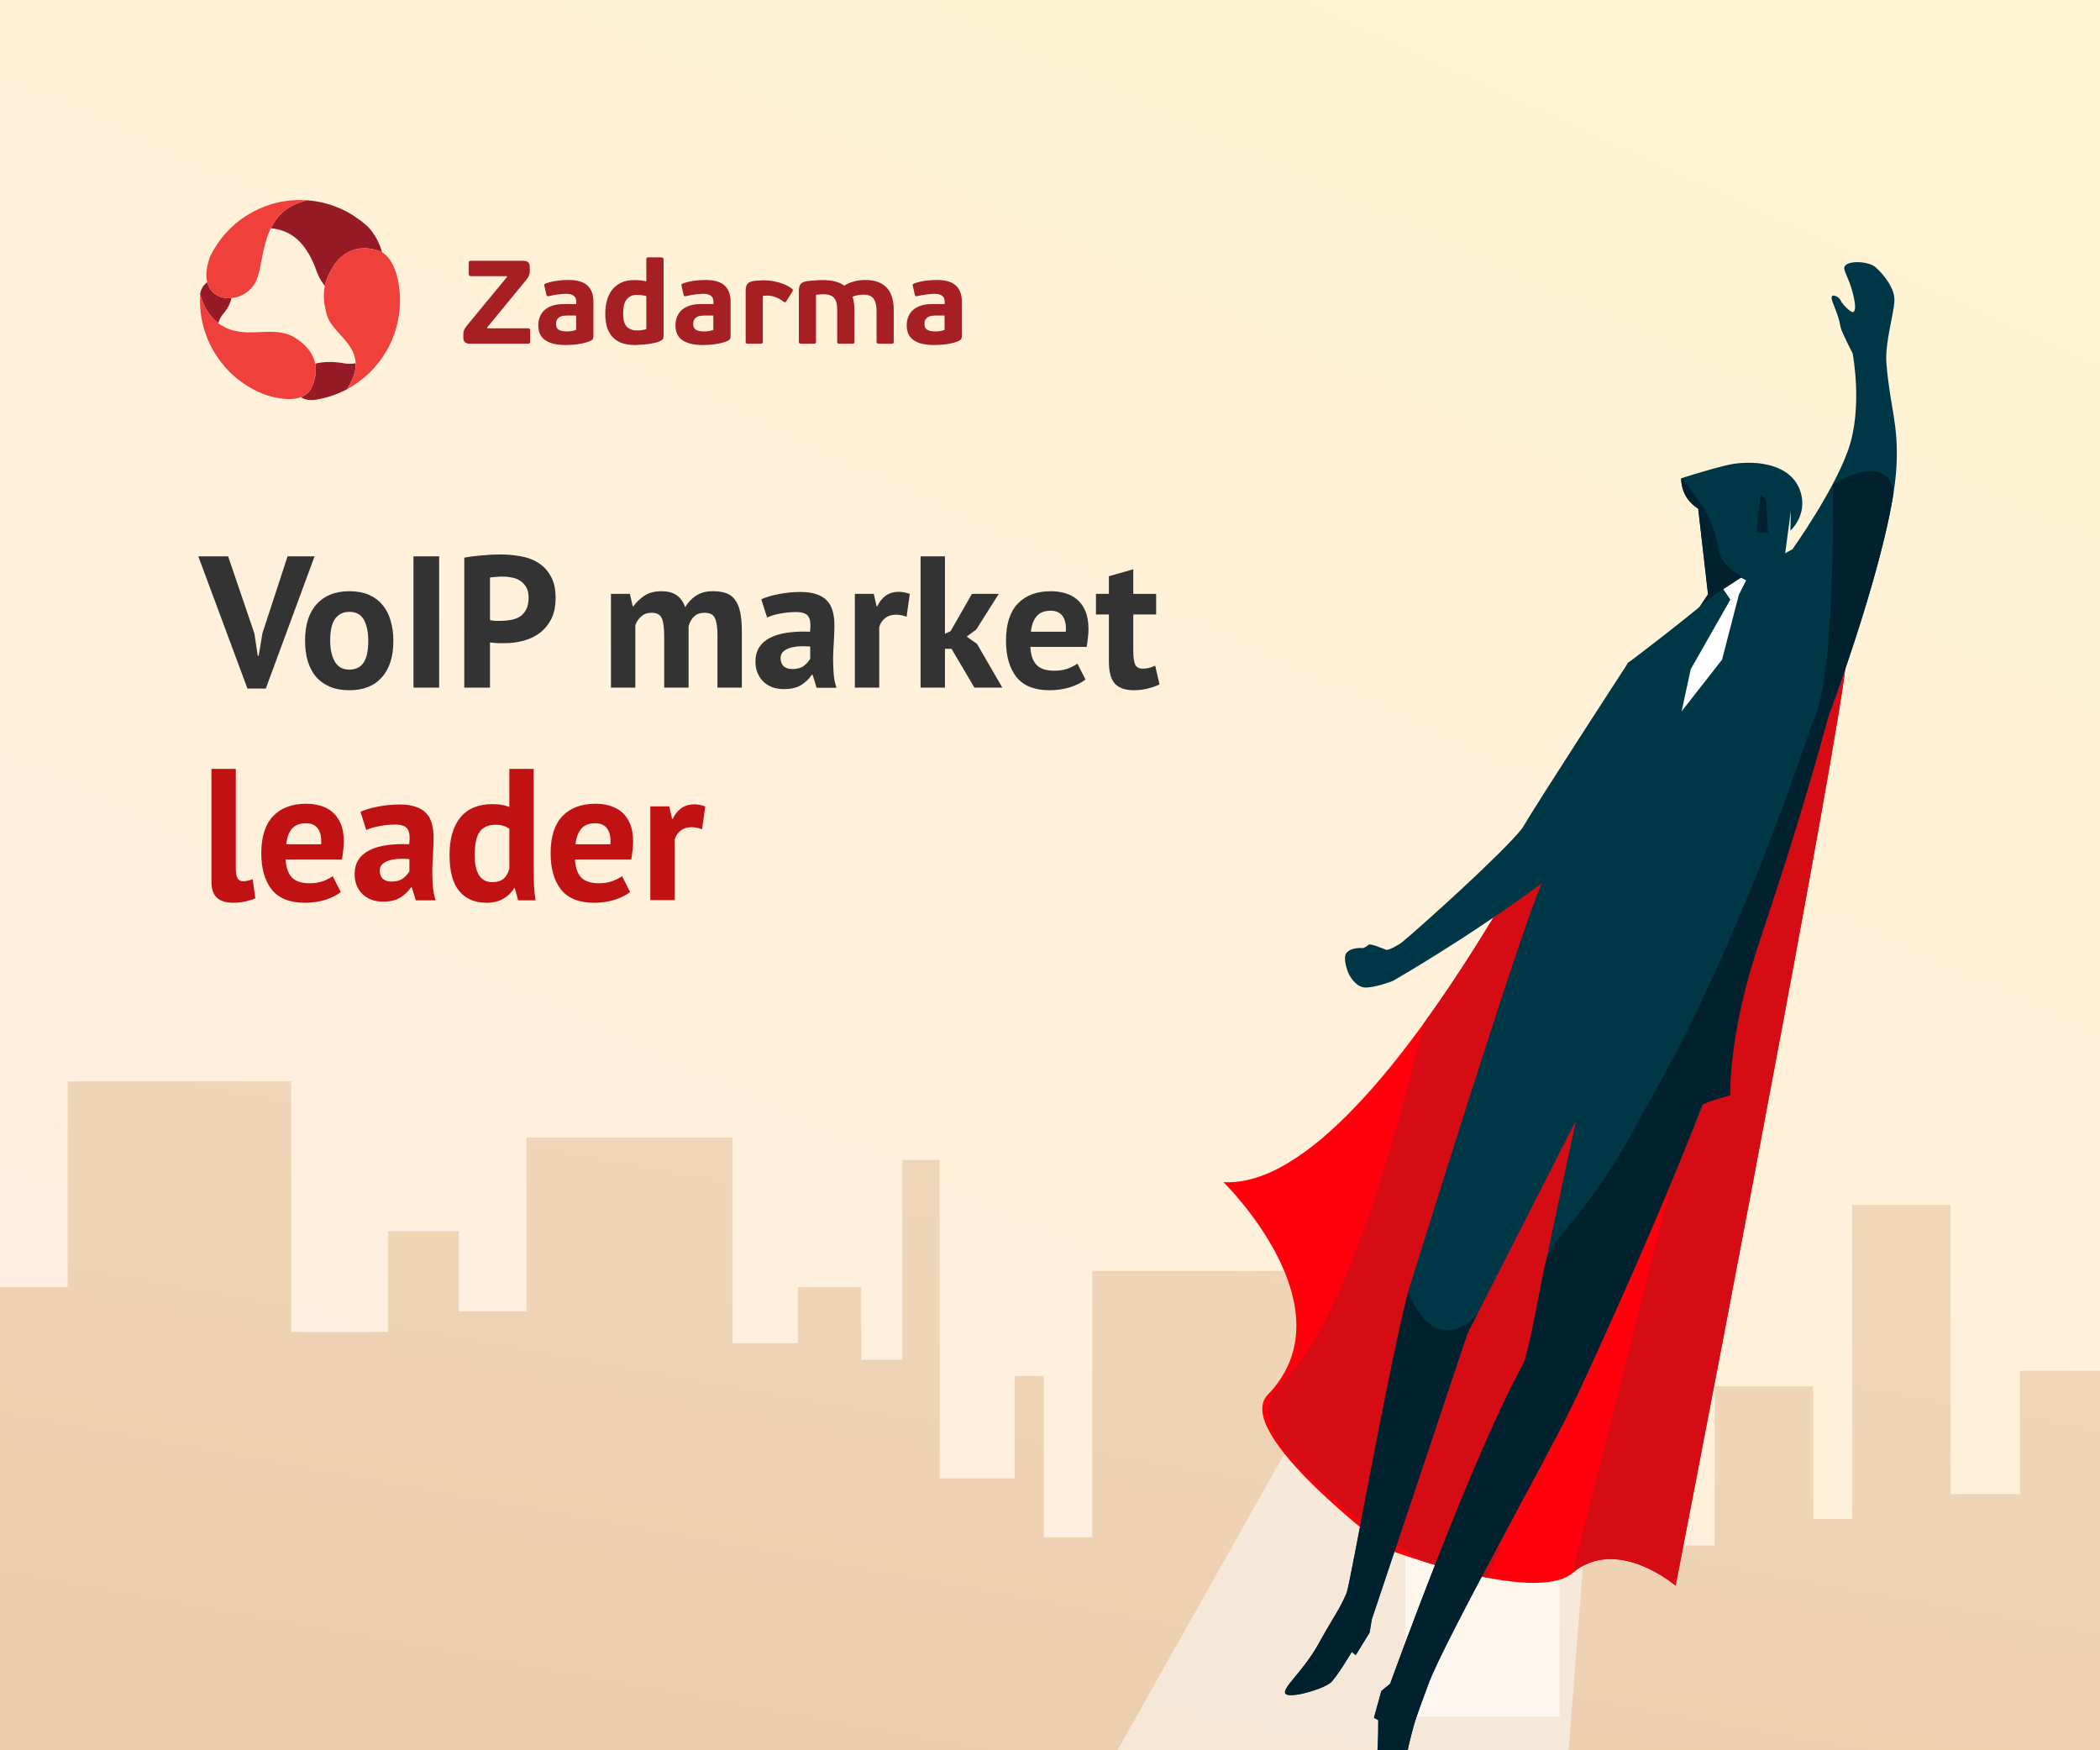 <svg width="336" height="280" viewBox="0 0 336 280" fill="none" xmlns="http://www.w3.org/2000/svg">
<rect x="0" y="0" width="336" height="280" fill="#808080" stroke="none"/>
<g clip-path="url(#clip0_410_3427)">
<rect width="336" height="280" fill="url(#paint0_linear_410_3427)"/>
<rect width="336" height="280" fill="url(#paint1_linear_410_3427)"/>
<path fill-rule="evenodd" clip-rule="evenodd" d="M336 219.285V313L-2 299.838V205.906H10.814V173H46.585V213.085H62.086V196.932H73.392V209.784H84.247V181.974H117.186V214.88H127.668V205.906H137.803V217.533H144.362V185.564H150.324V236.505H162.347V220.13H166.999V245.92H174.769V203.314H224.848V274.62H249.533V220.686H263.681V247.251H274.36V221.776H290.098V243H296.346V192.743H312.088V239.016H323.177V219.285H336Z" fill="url(#paint2_linear_410_3427)"/>
<path d="M40.7 101.33L41.24 104.9H41.39L41.99 101.3L46.01 89H50.33L42.53 110.15H39.59L31.73 89H36.5L40.7 101.33ZM48.81 102.5C48.81 99.96 49.43 98.01 50.67 96.65C51.91 95.27 53.65 94.58 55.89 94.58C57.09 94.58 58.13 94.77 59.01 95.15C59.89 95.53 60.62 96.07 61.2 96.77C61.78 97.45 62.21 98.28 62.49 99.26C62.79 100.24 62.94 101.32 62.94 102.5C62.94 105.04 62.32 107 61.08 108.38C59.86 109.74 58.13 110.42 55.89 110.42C54.69 110.42 53.65 110.23 52.77 109.85C51.89 109.47 51.15 108.94 50.55 108.26C49.97 107.56 49.53 106.72 49.23 105.74C48.95 104.76 48.81 103.68 48.81 102.5ZM52.83 102.5C52.83 103.16 52.89 103.77 53.01 104.33C53.13 104.89 53.31 105.38 53.55 105.8C53.79 106.22 54.1 106.55 54.48 106.79C54.88 107.01 55.35 107.12 55.89 107.12C56.91 107.12 57.67 106.75 58.17 106.01C58.67 105.27 58.92 104.1 58.92 102.5C58.92 101.12 58.69 100.01 58.23 99.17C57.77 98.31 56.99 97.88 55.89 97.88C54.93 97.88 54.18 98.24 53.64 98.96C53.1 99.68 52.83 100.86 52.83 102.5ZM66.154 89H70.264V110H66.154V89ZM74.288 89.21C75.128 89.05 76.048 88.93 77.048 88.85C78.068 88.75 79.078 88.7 80.078 88.7C81.118 88.7 82.158 88.79 83.198 88.97C84.258 89.13 85.208 89.47 86.048 89.99C86.888 90.49 87.568 91.2 88.088 92.12C88.628 93.02 88.898 94.2 88.898 95.66C88.898 96.98 88.668 98.1 88.208 99.02C87.748 99.92 87.138 100.66 86.378 101.24C85.618 101.82 84.748 102.24 83.768 102.5C82.808 102.76 81.808 102.89 80.768 102.89C80.668 102.89 80.508 102.89 80.288 102.89C80.068 102.89 79.838 102.89 79.598 102.89C79.358 102.87 79.118 102.85 78.878 102.83C78.658 102.81 78.498 102.79 78.398 102.77V110H74.288V89.21ZM80.408 92.24C80.008 92.24 79.628 92.26 79.268 92.3C78.908 92.32 78.618 92.35 78.398 92.39V99.2C78.478 99.22 78.598 99.24 78.758 99.26C78.918 99.28 79.088 99.3 79.268 99.32C79.448 99.32 79.618 99.32 79.778 99.32C79.958 99.32 80.088 99.32 80.168 99.32C80.708 99.32 81.238 99.27 81.758 99.17C82.298 99.07 82.778 98.89 83.198 98.63C83.618 98.35 83.948 97.97 84.188 97.49C84.448 97.01 84.578 96.38 84.578 95.6C84.578 94.94 84.458 94.4 84.218 93.98C83.978 93.54 83.658 93.19 83.258 92.93C82.878 92.67 82.438 92.49 81.938 92.39C81.438 92.29 80.928 92.24 80.408 92.24ZM106.273 110V101.84C106.273 100.46 106.143 99.48 105.883 98.9C105.623 98.32 105.083 98.03 104.263 98.03C103.583 98.03 103.033 98.22 102.613 98.6C102.193 98.96 101.873 99.43 101.653 100.01V110H97.753V95H100.783L101.233 96.98H101.353C101.813 96.34 102.393 95.78 103.093 95.3C103.813 94.82 104.733 94.58 105.853 94.58C106.813 94.58 107.593 94.78 108.193 95.18C108.813 95.56 109.293 96.21 109.633 97.13C110.093 96.35 110.683 95.73 111.403 95.27C112.123 94.81 112.993 94.58 114.013 94.58C114.853 94.58 115.563 94.68 116.143 94.88C116.743 95.08 117.223 95.43 117.583 95.93C117.963 96.41 118.243 97.06 118.423 97.88C118.603 98.7 118.693 99.74 118.693 101V110H114.793V101.57C114.793 100.39 114.663 99.51 114.403 98.93C114.163 98.33 113.613 98.03 112.753 98.03C112.053 98.03 111.493 98.22 111.073 98.6C110.673 98.98 110.373 99.5 110.173 100.16V110H106.273ZM121.804 95.87C122.604 95.51 123.554 95.23 124.654 95.03C125.754 94.81 126.904 94.7 128.104 94.7C129.144 94.7 130.014 94.83 130.714 95.09C131.414 95.33 131.964 95.68 132.364 96.14C132.784 96.6 133.074 97.15 133.234 97.79C133.414 98.43 133.504 99.15 133.504 99.95C133.504 100.83 133.474 101.72 133.414 102.62C133.354 103.5 133.314 104.37 133.294 105.23C133.294 106.09 133.324 106.93 133.384 107.75C133.444 108.55 133.594 109.31 133.834 110.03H130.654L130.024 107.96H129.874C129.474 108.58 128.914 109.12 128.194 109.58C127.494 110.02 126.584 110.24 125.464 110.24C124.764 110.24 124.134 110.14 123.574 109.94C123.014 109.72 122.534 109.42 122.134 109.04C121.734 108.64 121.424 108.18 121.204 107.66C120.984 107.12 120.874 106.52 120.874 105.86C120.874 104.94 121.074 104.17 121.474 103.55C121.894 102.91 122.484 102.4 123.244 102.02C124.024 101.62 124.944 101.35 126.004 101.21C127.084 101.05 128.284 101 129.604 101.06C129.744 99.94 129.664 99.14 129.364 98.66C129.064 98.16 128.394 97.91 127.354 97.91C126.574 97.91 125.744 97.99 124.864 98.15C124.004 98.31 123.294 98.52 122.734 98.78L121.804 95.87ZM126.754 107.03C127.534 107.03 128.154 106.86 128.614 106.52C129.074 106.16 129.414 105.78 129.634 105.38V103.43C129.014 103.37 128.414 103.36 127.834 103.4C127.274 103.44 126.774 103.53 126.334 103.67C125.894 103.81 125.544 104.01 125.284 104.27C125.024 104.53 124.894 104.86 124.894 105.26C124.894 105.82 125.054 106.26 125.374 106.58C125.714 106.88 126.174 107.03 126.754 107.03ZM145.056 98.66C144.436 98.44 143.876 98.33 143.376 98.33C142.676 98.33 142.086 98.52 141.606 98.9C141.146 99.26 140.836 99.73 140.676 100.31V110H136.776V95H139.806L140.256 96.98H140.376C140.716 96.24 141.176 95.67 141.756 95.27C142.336 94.87 143.016 94.67 143.796 94.67C144.316 94.67 144.906 94.78 145.566 95L145.056 98.66ZM152.244 103.79H151.194V110H147.294V89H151.194V101.39L152.094 100.97L155.514 95H159.804L156.204 100.7L154.674 101.84L156.324 103.01L160.374 110H155.904L152.244 103.79ZM173.679 108.71C173.079 109.19 172.259 109.6 171.219 109.94C170.199 110.26 169.109 110.42 167.949 110.42C165.529 110.42 163.759 109.72 162.639 108.32C161.519 106.9 160.959 104.96 160.959 102.5C160.959 99.86 161.589 97.88 162.849 96.56C164.109 95.24 165.879 94.58 168.159 94.58C168.919 94.58 169.659 94.68 170.379 94.88C171.099 95.08 171.739 95.41 172.299 95.87C172.859 96.33 173.309 96.95 173.649 97.73C173.989 98.51 174.159 99.48 174.159 100.64C174.159 101.06 174.129 101.51 174.069 101.99C174.029 102.47 173.959 102.97 173.859 103.49H164.859C164.919 104.75 165.239 105.7 165.819 106.34C166.419 106.98 167.379 107.3 168.699 107.3C169.519 107.3 170.249 107.18 170.889 106.94C171.549 106.68 172.049 106.42 172.389 106.16L173.679 108.71ZM168.099 97.7C167.079 97.7 166.319 98.01 165.819 98.63C165.339 99.23 165.049 100.04 164.949 101.06H170.529C170.609 99.98 170.439 99.15 170.019 98.57C169.619 97.99 168.979 97.7 168.099 97.7ZM175.353 95H177.423V92.18L181.323 91.07V95H184.983V98.3H181.323V104.06C181.323 105.1 181.423 105.85 181.623 106.31C181.843 106.75 182.243 106.97 182.823 106.97C183.223 106.97 183.563 106.93 183.843 106.85C184.143 106.77 184.473 106.65 184.833 106.49L185.523 109.49C184.983 109.75 184.353 109.97 183.633 110.15C182.913 110.33 182.183 110.42 181.443 110.42C180.063 110.42 179.043 110.07 178.383 109.37C177.743 108.65 177.423 107.48 177.423 105.86V98.3H175.353V95Z" fill="#333333"/>
<path d="M37.73 138.96C37.73 139.66 37.82 140.17 38 140.49C38.18 140.81 38.47 140.97 38.87 140.97C39.11 140.97 39.34 140.95 39.56 140.91C39.8 140.87 40.09 140.78 40.43 140.64L40.85 143.7C40.53 143.86 40.04 144.02 39.38 144.18C38.72 144.34 38.04 144.42 37.34 144.42C36.2 144.42 35.33 144.16 34.73 143.64C34.13 143.1 33.83 142.22 33.83 141V123H37.73V138.96ZM54.528 142.71C53.928 143.19 53.108 143.6 52.068 143.94C51.048 144.26 49.958 144.42 48.798 144.42C46.378 144.42 44.608 143.72 43.488 142.32C42.368 140.9 41.808 138.96 41.808 136.5C41.808 133.86 42.438 131.88 43.698 130.56C44.958 129.24 46.728 128.58 49.008 128.58C49.768 128.58 50.508 128.68 51.228 128.88C51.948 129.08 52.588 129.41 53.148 129.87C53.708 130.33 54.158 130.95 54.498 131.73C54.838 132.51 55.008 133.48 55.008 134.64C55.008 135.06 54.978 135.51 54.918 135.99C54.878 136.47 54.808 136.97 54.708 137.49H45.708C45.768 138.75 46.088 139.7 46.668 140.34C47.268 140.98 48.228 141.3 49.548 141.3C50.368 141.3 51.098 141.18 51.738 140.94C52.398 140.68 52.898 140.42 53.238 140.16L54.528 142.71ZM48.948 131.7C47.928 131.7 47.168 132.01 46.668 132.63C46.188 133.23 45.898 134.04 45.798 135.06H51.378C51.458 133.98 51.288 133.15 50.868 132.57C50.468 131.99 49.828 131.7 48.948 131.7ZM57.673 129.87C58.473 129.51 59.423 129.23 60.523 129.03C61.623 128.81 62.773 128.7 63.973 128.7C65.013 128.7 65.883 128.83 66.583 129.09C67.283 129.33 67.833 129.68 68.233 130.14C68.653 130.6 68.943 131.15 69.103 131.79C69.283 132.43 69.373 133.15 69.373 133.95C69.373 134.83 69.343 135.72 69.283 136.62C69.223 137.5 69.183 138.37 69.163 139.23C69.163 140.09 69.193 140.93 69.253 141.75C69.313 142.55 69.463 143.31 69.703 144.03H66.523L65.893 141.96H65.743C65.343 142.58 64.783 143.12 64.063 143.58C63.363 144.02 62.453 144.24 61.333 144.24C60.633 144.24 60.003 144.14 59.443 143.94C58.883 143.72 58.403 143.42 58.003 143.04C57.603 142.64 57.293 142.18 57.073 141.66C56.853 141.12 56.743 140.52 56.743 139.86C56.743 138.94 56.943 138.17 57.343 137.55C57.763 136.91 58.353 136.4 59.113 136.02C59.893 135.62 60.813 135.35 61.873 135.21C62.953 135.05 64.153 135 65.473 135.06C65.613 133.94 65.533 133.14 65.233 132.66C64.933 132.16 64.263 131.91 63.223 131.91C62.443 131.91 61.613 131.99 60.733 132.15C59.873 132.31 59.163 132.52 58.603 132.78L57.673 129.87ZM62.623 141.03C63.403 141.03 64.023 140.86 64.483 140.52C64.943 140.16 65.283 139.78 65.503 139.38V137.43C64.883 137.37 64.283 137.36 63.703 137.4C63.143 137.44 62.643 137.53 62.203 137.67C61.763 137.81 61.413 138.01 61.153 138.27C60.893 138.53 60.763 138.86 60.763 139.26C60.763 139.82 60.923 140.26 61.243 140.58C61.583 140.88 62.043 141.03 62.623 141.03ZM85.395 138.72C85.395 139.56 85.406 140.4 85.425 141.24C85.445 142.08 85.535 143.01 85.695 144.03H82.906L82.365 142.08H82.246C81.846 142.78 81.266 143.35 80.505 143.79C79.766 144.21 78.885 144.42 77.865 144.42C75.986 144.42 74.525 143.8 73.486 142.56C72.445 141.32 71.925 139.38 71.925 136.74C71.925 134.18 72.505 132.19 73.665 130.77C74.826 129.35 76.525 128.64 78.766 128.64C79.385 128.64 79.895 128.68 80.296 128.76C80.695 128.82 81.096 128.93 81.496 129.09V123H85.395V138.72ZM78.766 141.12C79.525 141.12 80.126 140.94 80.566 140.58C81.005 140.2 81.316 139.66 81.496 138.96V132.6C81.216 132.38 80.906 132.22 80.566 132.12C80.225 132 79.785 131.94 79.246 131.94C78.145 131.94 77.316 132.31 76.755 133.05C76.216 133.79 75.945 135.06 75.945 136.86C75.945 138.14 76.165 139.17 76.606 139.95C77.066 140.73 77.785 141.12 78.766 141.12ZM100.817 142.71C100.217 143.19 99.397 143.6 98.357 143.94C97.337 144.26 96.247 144.42 95.087 144.42C92.667 144.42 90.897 143.72 89.777 142.32C88.657 140.9 88.097 138.96 88.097 136.5C88.097 133.86 88.727 131.88 89.987 130.56C91.247 129.24 93.017 128.58 95.297 128.58C96.057 128.58 96.797 128.68 97.517 128.88C98.237 129.08 98.877 129.41 99.437 129.87C99.997 130.33 100.447 130.95 100.787 131.73C101.127 132.51 101.297 133.48 101.297 134.64C101.297 135.06 101.267 135.51 101.207 135.99C101.167 136.47 101.097 136.97 100.997 137.49H91.997C92.057 138.75 92.377 139.7 92.957 140.34C93.557 140.98 94.517 141.3 95.837 141.3C96.657 141.3 97.387 141.18 98.027 140.94C98.687 140.68 99.187 140.42 99.527 140.16L100.817 142.71ZM95.237 131.7C94.217 131.7 93.457 132.01 92.957 132.63C92.477 133.23 92.187 134.04 92.087 135.06H97.667C97.747 133.98 97.577 133.15 97.157 132.57C96.757 131.99 96.117 131.7 95.237 131.7ZM112.332 132.66C111.712 132.44 111.152 132.33 110.652 132.33C109.952 132.33 109.362 132.52 108.882 132.9C108.422 133.26 108.112 133.73 107.952 134.31V144H104.052V129H107.082L107.532 130.98H107.652C107.992 130.24 108.452 129.67 109.032 129.27C109.612 128.87 110.292 128.67 111.072 128.67C111.592 128.67 112.182 128.78 112.842 129L112.332 132.66Z" fill="#C11213"/>
<g clip-path="url(#clip1_410_3427)">
<path opacity="0.5" d="M233.984 498.632L59.091 492.525L220.042 206.748L255.749 218.631L233.984 498.632Z" fill="white"/>
<path d="M260.481 106.038C260.481 106.038 222.394 190.69 195.743 189.109C195.743 189.109 216.325 209.179 202.84 223.127C197.006 229.157 222.186 247.928 222.186 247.928C222.186 247.928 245.584 256.72 251.594 251.646C258.709 245.631 268.104 253.674 268.104 253.674C268.104 253.674 291.586 132.82 295.086 108.227C298.717 82.758 260.481 106.038 260.481 106.038Z" fill="#FF000C"/>
<path d="M238.109 252.426C234.351 251.725 230.556 250.661 227.616 249.748C215.348 242.306 196.505 228.89 205.185 221.028C216.148 211.094 225.659 172.823 227.799 163.712C245.522 139.286 260.481 106.038 260.481 106.038C260.481 106.038 298.717 82.758 295.086 108.227C291.576 132.819 268.094 253.663 268.094 253.663C268.094 253.663 258.709 245.621 251.585 251.636L278.384 146.107L238.109 252.426Z" fill="#D60C15"/>
<path d="M268.987 76.517C268.987 76.517 272.429 75.376 276.164 74.446C279.918 73.516 286.784 73.766 288.163 78.957C289.118 82.553 286.465 84.892 286.465 84.892L286.536 81.722L284.491 97.02L273.293 95.038L271.728 81.395C271.212 81.007 269.026 79.7 268.987 76.517Z" fill="#003746"/>
<path d="M281.664 79.101L281.066 85.063L282.898 85.327L282.536 79.931L281.664 79.101Z" fill="#00212D"/>
<path d="M268.987 76.517C268.997 76.517 274.196 81.792 274.914 87.59C275.602 93.118 284.966 93.435 284.471 97.019L271.826 97.228L273.273 95.047L271.708 81.404C271.212 81.007 269.026 79.7 268.987 76.517Z" fill="#00212D"/>
<path d="M224.247 150.8C227.286 148.305 240.499 136.409 243.558 132.503C246.101 128.149 260.491 106.038 260.491 106.038C260.491 106.038 267.889 100.493 273.476 95.805C275.662 93.97 286.792 87.865 286.792 87.865C286.792 87.865 293.377 78.649 295.734 71.907C298.091 65.155 296.421 56.522 296.421 56.522C296.421 56.522 294.621 53.077 294.496 52.342C294.135 50.078 292.97 48.186 293.052 47.569C293.135 46.911 294.314 47.523 294.525 48.09C294.716 48.638 296.205 50.1 296.522 49.921C296.838 49.742 297.042 49.079 296.359 46.554C295.792 44.472 294.943 43.282 295.091 42.757C295.412 41.578 298.948 41.771 300.055 42.72C301.153 43.669 303.173 45.981 303.111 48.05C303.059 50.13 301.565 54.79 301.829 58.121C302.399 65.286 303.814 67.747 303.431 74.707C302.722 87.561 292.53 114.661 292.53 114.661C292.53 114.661 286.021 137.428 276.724 165.271C271.562 180.72 255.637 216.406 251.634 224.711C247.686 232.908 231.241 262.282 228.605 269.275C227.965 270.983 226.848 274.036 226.59 274.828C225.1 279.389 223.853 287.01 223.88 287.401C223.903 287.882 219.371 287.283 220.362 280.404C220.547 279.109 220.534 275.187 220.534 275.187L219.847 274.812L221.027 270.521L222.438 269.36C222.438 269.36 235.73 232.571 243.714 218.271C244.825 215.418 245.856 208.81 247.198 202.463C249.581 191.239 252.15 179.282 252.15 179.282L234.803 213.297L219.485 259.08L219.142 261.17L216.914 264.794L216.293 264.262C216.293 264.262 213.72 268.585 212.827 269.244C211.245 270.41 206.012 271.828 205.635 270.874C205.248 269.93 208.561 267.324 210.974 262.976C213.505 258.411 214.337 257.52 215.482 254.798C216.028 253.506 223.127 213.54 225.796 205.027C234.059 178.7 243.823 147.812 246.692 141.298C234.634 150.213 222.853 156.925 222.853 156.925C222.853 156.925 219.931 158.074 218.323 157.968C217.176 157.888 216.237 156.674 215.807 155.809C215.489 155.177 214.896 153.236 215.382 152.522C216.089 151.466 218.113 151.667 218.113 151.667C218.113 151.667 218.539 151.512 218.982 151.137C219.25 150.906 221.046 151.649 221.776 151.935C222.151 152.098 223.918 151.069 224.247 150.8Z" fill="#003746"/>
<path d="M278.558 92.42L279.384 92.839L278.212 95.159L275.528 105.532L269.056 113.801L270.512 107.068L276.855 95.923L275.732 94.262L278.558 92.42Z" fill="white"/>
<path d="M276.837 175.211C276.837 175.211 272.381 176.466 272.248 176.841C267.273 190.636 255.53 216.592 251.614 224.711C247.666 232.908 231.221 262.282 228.585 269.274C227.945 270.983 226.828 274.036 226.57 274.817C225.08 279.378 223.834 286.999 223.86 287.39C223.883 287.871 219.351 287.273 220.342 280.393C220.527 279.099 220.514 275.176 220.514 275.176L219.827 274.802L221.007 270.51L222.419 269.349C222.419 269.349 235.711 232.56 243.695 218.26C244.805 215.407 245.836 208.799 247.179 202.452C248.209 197.575 254.33 194.507 262.754 178.211C278.61 151.108 288.492 119.413 290.613 113.964C293.68 106.076 293.266 77.525 293.266 77.525C298.77 74.094 302.555 74.877 302.967 78.824C300.826 92.578 292.52 114.671 292.52 114.671C292.52 114.671 288.625 129.644 281.733 149.906C276.436 165.501 276.837 175.211 276.837 175.211Z" fill="#00212D"/>
<path d="M234.793 213.287L219.476 259.07L219.133 261.159L216.905 264.784L216.283 264.252C216.283 264.252 213.711 268.574 212.817 269.234C211.235 270.399 206.003 271.817 205.626 270.864C205.238 269.92 208.551 267.314 210.965 262.965C213.495 258.401 214.327 257.509 215.473 254.788C215.986 253.565 222.382 217.666 225.319 206.642C225.319 206.652 228.686 216.525 235.292 211.303C235.581 211.073 235.954 210.685 236.383 210.17L234.793 213.287Z" fill="#00212D"/>
</g>
<g clip-path="url(#clip2_410_3427)">
<path d="M84.766 43.423C84.766 43.713 84.696 43.984 84.558 44.237C84.419 44.477 84.267 44.697 84.103 44.899L77.933 52.394L77.971 52.527H84.482C84.621 52.527 84.709 52.552 84.747 52.603C84.797 52.653 84.822 52.767 84.822 52.943V54.59C84.822 54.741 84.797 54.849 84.747 54.912C84.709 54.962 84.621 54.987 84.482 54.987H75.227C74.861 54.987 74.583 54.912 74.394 54.76C74.217 54.596 74.129 54.331 74.129 53.965V53.511C74.129 53.208 74.179 52.95 74.28 52.735C74.394 52.508 74.545 52.281 74.734 52.054L81.132 44.294L81.113 44.18H75.359C75.119 44.18 74.999 44.048 74.999 43.783V42.136C74.999 41.959 75.018 41.846 75.056 41.795C75.107 41.745 75.208 41.72 75.359 41.72H83.63C84.034 41.72 84.324 41.795 84.501 41.947C84.677 42.098 84.766 42.382 84.766 42.798V43.423Z" fill="#A61F23"/>
<path d="M94.947 53.757C94.947 53.921 94.921 54.06 94.871 54.173C94.833 54.287 94.726 54.394 94.549 54.495C94.259 54.634 93.943 54.748 93.603 54.836C93.275 54.924 92.934 54.994 92.581 55.044C92.24 55.095 91.893 55.132 91.54 55.158C91.186 55.183 90.852 55.196 90.537 55.196C89.679 55.196 88.966 55.114 88.398 54.95C87.843 54.785 87.395 54.565 87.054 54.287C86.713 53.997 86.474 53.663 86.335 53.284C86.196 52.893 86.127 52.476 86.127 52.035C86.127 51.543 86.209 51.095 86.373 50.691C86.537 50.275 86.783 49.915 87.111 49.612C87.439 49.309 87.849 49.076 88.341 48.912C88.846 48.735 89.439 48.647 90.12 48.647H92.202V48.344C92.202 48.167 92.183 47.997 92.145 47.833C92.108 47.669 92.025 47.53 91.899 47.417C91.786 47.29 91.622 47.19 91.407 47.114C91.193 47.038 90.909 47 90.555 47C90.366 47 90.152 47.013 89.912 47.038C89.672 47.051 89.433 47.076 89.193 47.114C88.953 47.139 88.72 47.177 88.493 47.227C88.265 47.265 88.064 47.309 87.887 47.36C87.723 47.398 87.609 47.398 87.546 47.36C87.483 47.322 87.439 47.24 87.414 47.114L87.111 45.789C87.073 45.65 87.067 45.556 87.092 45.505C87.13 45.442 87.199 45.391 87.3 45.354C87.868 45.152 88.461 45.007 89.079 44.918C89.71 44.83 90.335 44.786 90.953 44.786C92.328 44.786 93.338 45.082 93.981 45.675C94.625 46.256 94.947 47.12 94.947 48.268V53.757ZM92.183 50.483H90.688C90.511 50.483 90.322 50.495 90.12 50.521C89.918 50.546 89.729 50.609 89.552 50.71C89.388 50.798 89.249 50.931 89.136 51.107C89.022 51.284 88.966 51.524 88.966 51.827C88.966 52.268 89.111 52.577 89.401 52.754C89.704 52.931 90.108 53.019 90.612 53.019C90.688 53.019 90.789 53.019 90.915 53.019C91.041 53.006 91.174 52.994 91.313 52.981C91.464 52.956 91.615 52.931 91.767 52.905C91.918 52.867 92.057 52.823 92.183 52.773V50.483Z" fill="#A61F23"/>
<path d="M96.843 50.104C96.843 49.398 96.931 48.723 97.107 48.079C97.284 47.435 97.555 46.874 97.921 46.395C98.287 45.903 98.76 45.518 99.341 45.24C99.921 44.95 100.609 44.805 101.404 44.805C101.732 44.805 102.047 44.817 102.35 44.843C102.666 44.868 103.019 44.925 103.41 45.013V41.549C103.41 41.398 103.435 41.297 103.486 41.246C103.549 41.196 103.662 41.171 103.826 41.171H105.757C105.896 41.171 105.997 41.196 106.06 41.246C106.136 41.284 106.173 41.385 106.173 41.549V53.208C106.173 53.347 106.173 53.492 106.173 53.644C106.173 53.782 106.161 53.921 106.136 54.06C106.123 54.199 106.028 54.325 105.852 54.438C105.675 54.552 105.448 54.653 105.17 54.741C104.905 54.817 104.602 54.886 104.262 54.95C103.934 55.013 103.606 55.057 103.278 55.082C102.95 55.12 102.64 55.145 102.35 55.158C102.06 55.183 101.82 55.196 101.631 55.196C100.722 55.196 99.959 55.069 99.341 54.817C98.735 54.565 98.243 54.211 97.865 53.757C97.499 53.303 97.234 52.767 97.07 52.148C96.918 51.53 96.843 50.849 96.843 50.104ZM99.7 50.142C99.7 51.151 99.896 51.858 100.287 52.262C100.691 52.666 101.246 52.867 101.953 52.867C102.129 52.867 102.363 52.849 102.653 52.811C102.956 52.773 103.208 52.716 103.41 52.64V47.36C103.082 47.284 102.792 47.234 102.539 47.208C102.287 47.183 102.06 47.171 101.858 47.171C101.215 47.171 100.691 47.404 100.287 47.871C99.896 48.338 99.7 49.095 99.7 50.142Z" fill="#A61F23"/>
<path d="M116.896 53.757C116.896 53.921 116.87 54.06 116.82 54.173C116.782 54.287 116.675 54.394 116.498 54.495C116.208 54.634 115.893 54.748 115.552 54.836C115.224 54.924 114.883 54.994 114.53 55.044C114.189 55.095 113.842 55.132 113.489 55.158C113.136 55.183 112.801 55.196 112.486 55.196C111.628 55.196 110.915 55.114 110.347 54.95C109.792 54.785 109.344 54.565 109.003 54.287C108.663 53.997 108.423 53.663 108.284 53.284C108.145 52.893 108.076 52.476 108.076 52.035C108.076 51.543 108.158 51.095 108.322 50.691C108.486 50.275 108.732 49.915 109.06 49.612C109.388 49.309 109.798 49.076 110.29 48.912C110.795 48.735 111.388 48.647 112.069 48.647H114.151V48.344C114.151 48.167 114.132 47.997 114.095 47.833C114.057 47.669 113.975 47.53 113.849 47.417C113.735 47.29 113.571 47.19 113.356 47.114C113.142 47.038 112.858 47 112.505 47C112.315 47 112.101 47.013 111.861 47.038C111.621 47.051 111.382 47.076 111.142 47.114C110.902 47.139 110.669 47.177 110.442 47.227C110.215 47.265 110.013 47.309 109.836 47.36C109.672 47.398 109.558 47.398 109.495 47.36C109.432 47.322 109.388 47.24 109.363 47.114L109.06 45.789C109.022 45.65 109.016 45.556 109.041 45.505C109.079 45.442 109.148 45.391 109.249 45.354C109.817 45.152 110.41 45.007 111.028 44.918C111.659 44.83 112.284 44.786 112.902 44.786C114.278 44.786 115.287 45.082 115.93 45.675C116.574 46.256 116.896 47.12 116.896 48.268V53.757ZM114.132 50.483H112.637C112.461 50.483 112.271 50.495 112.069 50.521C111.867 50.546 111.678 50.609 111.502 50.71C111.338 50.798 111.199 50.931 111.085 51.107C110.972 51.284 110.915 51.524 110.915 51.827C110.915 52.268 111.06 52.577 111.35 52.754C111.653 52.931 112.057 53.019 112.561 53.019C112.637 53.019 112.738 53.019 112.864 53.019C112.99 53.006 113.123 52.994 113.262 52.981C113.413 52.956 113.565 52.931 113.716 52.905C113.867 52.867 114.006 52.823 114.132 52.773V50.483Z" fill="#A61F23"/>
<path d="M122.047 54.647C122.047 54.798 122.022 54.893 121.971 54.931C121.921 54.968 121.807 54.987 121.631 54.987H119.7C119.561 54.987 119.46 54.968 119.397 54.931C119.334 54.88 119.303 54.785 119.303 54.647V46.584C119.303 46.092 119.385 45.719 119.549 45.467C119.725 45.202 120.091 45.026 120.646 44.937C120.874 44.912 121.107 44.893 121.347 44.88C121.587 44.855 121.833 44.843 122.085 44.843C122.918 44.843 123.738 44.95 124.545 45.164C125.366 45.379 126.091 45.719 126.722 46.186C126.823 46.262 126.867 46.338 126.854 46.413C126.854 46.477 126.836 46.546 126.798 46.622L125.814 48.193C125.738 48.319 125.668 48.376 125.605 48.363C125.542 48.35 125.441 48.3 125.302 48.212C124.949 47.947 124.571 47.732 124.167 47.568C123.763 47.391 123.309 47.297 122.804 47.284C122.539 47.284 122.287 47.303 122.047 47.341V54.647Z" fill="#A61F23"/>
<path d="M130.56 54.647C130.56 54.785 130.535 54.88 130.485 54.931C130.447 54.968 130.339 54.987 130.163 54.987H128.213C128.075 54.987 127.974 54.968 127.911 54.931C127.847 54.88 127.816 54.785 127.816 54.647V46.565C127.816 46.136 127.885 45.795 128.024 45.543C128.163 45.291 128.485 45.108 128.989 44.994C129.103 44.969 129.261 44.95 129.463 44.937C129.677 44.912 129.904 44.893 130.144 44.88C130.396 44.855 130.649 44.836 130.901 44.824C131.153 44.811 131.368 44.805 131.544 44.805C132.327 44.805 133.002 44.874 133.57 45.013C134.15 45.152 134.655 45.379 135.084 45.694C135.5 45.417 136.005 45.196 136.598 45.032C137.204 44.868 137.809 44.786 138.415 44.786C139.235 44.786 139.935 44.899 140.516 45.127C141.096 45.354 141.569 45.675 141.935 46.092C142.301 46.508 142.566 47.007 142.73 47.587C142.907 48.155 142.995 48.779 142.995 49.461V54.647C142.995 54.785 142.97 54.88 142.92 54.931C142.869 54.968 142.755 54.987 142.579 54.987H140.648C140.51 54.987 140.409 54.968 140.345 54.931C140.282 54.88 140.251 54.785 140.251 54.647V49.782C140.251 48.924 140.099 48.268 139.797 47.814C139.494 47.36 138.932 47.133 138.112 47.133C137.872 47.133 137.576 47.164 137.223 47.227C136.882 47.29 136.611 47.372 136.409 47.473C136.522 47.789 136.598 48.13 136.636 48.495C136.686 48.849 136.712 49.234 136.712 49.65V54.647C136.712 54.785 136.686 54.88 136.636 54.931C136.585 54.968 136.472 54.987 136.295 54.987H134.346C134.207 54.987 134.106 54.968 134.043 54.931C133.98 54.88 133.948 54.785 133.948 54.647V49.536C133.948 49.145 133.917 48.798 133.854 48.495C133.79 48.193 133.677 47.94 133.513 47.738C133.361 47.524 133.141 47.36 132.85 47.246C132.573 47.133 132.213 47.076 131.772 47.076C131.633 47.076 131.437 47.082 131.185 47.095C130.945 47.108 130.737 47.133 130.56 47.171V54.647Z" fill="#A61F23"/>
<path d="M153.896 53.757C153.896 53.921 153.871 54.06 153.82 54.173C153.783 54.287 153.675 54.394 153.499 54.495C153.208 54.634 152.893 54.748 152.552 54.836C152.224 54.924 151.884 54.994 151.53 55.044C151.19 55.095 150.843 55.132 150.489 55.158C150.136 55.183 149.802 55.196 149.486 55.196C148.628 55.196 147.915 55.114 147.347 54.95C146.792 54.785 146.344 54.565 146.004 54.287C145.663 53.997 145.423 53.663 145.284 53.284C145.146 52.893 145.076 52.476 145.076 52.035C145.076 51.543 145.158 51.095 145.322 50.691C145.486 50.275 145.732 49.915 146.06 49.612C146.388 49.309 146.799 49.076 147.291 48.912C147.795 48.735 148.388 48.647 149.07 48.647H151.152V48.344C151.152 48.167 151.133 47.997 151.095 47.833C151.057 47.669 150.975 47.53 150.849 47.417C150.735 47.29 150.571 47.19 150.357 47.114C150.142 47.038 149.858 47 149.505 47C149.316 47 149.101 47.013 148.862 47.038C148.622 47.051 148.382 47.076 148.142 47.114C147.903 47.139 147.669 47.177 147.442 47.227C147.215 47.265 147.013 47.309 146.836 47.36C146.672 47.398 146.559 47.398 146.496 47.36C146.433 47.322 146.388 47.24 146.363 47.114L146.06 45.789C146.023 45.65 146.016 45.556 146.041 45.505C146.079 45.442 146.149 45.391 146.25 45.354C146.817 45.152 147.411 45.007 148.029 44.918C148.66 44.83 149.284 44.786 149.903 44.786C151.278 44.786 152.287 45.082 152.931 45.675C153.574 46.256 153.896 47.12 153.896 48.268V53.757ZM151.133 50.483H149.638C149.461 50.483 149.272 50.495 149.07 50.521C148.868 50.546 148.679 50.609 148.502 50.71C148.338 50.798 148.199 50.931 148.086 51.107C147.972 51.284 147.915 51.524 147.915 51.827C147.915 52.268 148.06 52.577 148.351 52.754C148.653 52.931 149.057 53.019 149.562 53.019C149.638 53.019 149.739 53.019 149.865 53.019C149.991 53.006 150.123 52.994 150.262 52.981C150.414 52.956 150.565 52.931 150.716 52.905C150.868 52.867 151.007 52.823 151.133 52.773V50.483Z" fill="#A61F23"/>
<g clip-path="url(#clip3_410_3427)">
<path fill-rule="evenodd" clip-rule="evenodd" d="M61.129 40.37C60.945 40.264 60.75 40.175 60.542 40.106C57.152 38.976 54.917 40.507 53.729 42.042L53.594 42.222C53.55 42.282 53.508 42.342 53.468 42.402L53.353 42.58C53.318 42.636 53.283 42.692 53.249 42.747L53.052 43.079C52.535 43.973 52.167 44.823 51.972 45.733L51.863 45.593L51.754 45.445L51.602 45.226L51.462 45.011L51.335 44.804L51.258 44.67L51.185 44.542L51.087 44.359L51.029 44.246L50.972 44.132L50.864 43.902L50.789 43.733L50.721 43.572L50.47 42.882L50.35 42.572L50.258 42.345L50.156 42.103L50.042 41.849C50.023 41.806 50.003 41.762 49.982 41.718L49.852 41.448C49.762 41.266 49.665 41.077 49.559 40.886L49.395 40.597C48.656 39.339 47.572 38.003 46.03 37.249C45.173 36.83 44.257 36.603 43.336 36.509C44.234 34.688 45.679 33.11 48.214 32.314C48.28 32.294 48.345 32.273 48.407 32.253L48.762 32.139L49.075 32.036C48.743 32.014 48.409 32.002 48.073 32C51.16 32.014 54.041 32.906 56.48 34.441C56.772 34.66 57.092 34.885 57.444 35.118L57.658 35.257C58.111 35.602 58.545 35.971 58.959 36.362C59.923 37.413 60.734 38.862 61.129 40.37ZM55.546 62.249C55.546 62.25 55.545 62.25 55.545 62.25C55.595 62.159 55.649 62.063 55.707 61.962L55.797 61.807C56.642 60.368 56.949 59.165 56.91 58.121C56.264 58.211 55.638 58.229 55.096 58.129C53.453 57.821 51.763 57.828 50.431 58.179C50.673 59.38 50.48 60.667 49.865 61.975C49.495 62.764 48.884 63.253 48.153 63.531C48.604 63.873 49.289 64.059 50.271 63.983L50.321 63.978C52.187 63.706 53.948 63.11 55.546 62.249ZM34.918 51.687C35.095 51.127 35.367 50.607 35.754 50.156C36.485 49.306 36.879 48.459 37.023 47.689C35.308 47.838 33.647 47.014 33.159 45.149C32.632 45.542 32.188 46.11 32.046 46.903L32.039 46.939C32.036 46.984 32.033 47.03 32.03 47.076L32.1 47.351L32.148 47.519L32.206 47.705L32.274 47.907L32.353 48.124C32.367 48.161 32.381 48.199 32.396 48.237L32.493 48.473C32.915 49.467 33.656 50.722 34.918 51.687Z" fill="#971B26"/>
<path d="M36.159 52.443C37.646 53.148 39.19 53.207 40.721 53.162L41.529 53.131L42.065 53.109C43.848 53.038 45.582 53.041 47.148 53.997C50.439 56.005 51.296 58.932 49.865 61.975C48.957 63.908 46.61 64.038 44.572 63.686L44.269 63.629L43.972 63.567C43.923 63.556 43.875 63.545 43.826 63.533L43.541 63.463L43.264 63.389L42.998 63.312L42.744 63.234L42.503 63.154L42.277 63.075L42.066 62.997L41.873 62.921L41.506 62.767C35.905 60.265 32 54.627 32 48.073C32 47.738 32.01 47.406 32.03 47.076L32.1 47.351L32.148 47.519L32.206 47.705L32.274 47.907L32.353 48.124C32.367 48.161 32.381 48.199 32.396 48.237L32.493 48.473C33.038 49.757 34.115 51.475 36.159 52.443Z" fill="#EF403C"/>
<path d="M48 32C48.361 32 48.719 32.012 49.075 32.036L48.762 32.139L48.407 32.253C48.345 32.273 48.28 32.294 48.214 32.314C44.614 33.445 43.214 36.151 42.453 38.891L42.36 39.241L42.272 39.59L42.151 40.112L42.04 40.63L41.937 41.14L41.679 42.446L41.582 42.909L41.516 43.208L41.447 43.498C41.435 43.545 41.424 43.592 41.412 43.639L41.338 43.914L41.26 44.178C41.126 44.609 40.972 44.993 40.782 45.315C38.517 49.144 31.93 48.474 33.17 42.585C33.286 42.035 33.438 41.512 33.621 41.015C36.223 35.676 41.684 32 48 32Z" fill="#EF403C"/>
<path d="M53.353 42.58L53.468 42.402C53.508 42.342 53.55 42.282 53.594 42.222L53.729 42.042C54.917 40.507 57.152 38.976 60.542 40.106C62.052 40.608 62.901 42.154 63.377 43.682L63.47 43.997C63.485 44.05 63.499 44.102 63.513 44.154L63.592 44.465C63.616 44.568 63.639 44.669 63.661 44.77L63.7 44.959C63.897 45.967 64 47.008 64 48.073C64 54.209 60.577 59.542 55.545 62.25C55.595 62.159 55.649 62.063 55.707 61.962L55.797 61.807C57.41 59.062 57.06 57.175 56.099 55.615L55.961 55.4C55.937 55.364 55.913 55.329 55.889 55.294L55.741 55.084L55.587 54.877L55.428 54.674L55.264 54.474L55.097 54.276L54.842 53.983L54.152 53.215C53.344 52.316 52.6 51.431 52.31 50.407C51.405 47.207 51.782 45.277 53.052 43.079L53.249 42.747C53.283 42.692 53.318 42.636 53.353 42.58Z" fill="#EF403C"/>
</g>
</g>
</g>
<defs>
<linearGradient id="paint0_linear_410_3427" x1="358" y1="-28" x2="168" y2="280" gradientUnits="userSpaceOnUse">
<stop stop-color="#FFF5D3"/>
<stop offset="1" stop-color="#FFE7D1"/>
</linearGradient>
<linearGradient id="paint1_linear_410_3427" x1="312" y1="-34" x2="168" y2="280" gradientUnits="userSpaceOnUse">
<stop stop-color="#FFF5D3"/>
<stop offset="1" stop-color="#FFEEDF"/>
</linearGradient>
<linearGradient id="paint2_linear_410_3427" x1="95" y1="173" x2="66" y2="333" gradientUnits="userSpaceOnUse">
<stop stop-color="#F0D6B9"/>
<stop offset="1" stop-color="#E9C9A6"/>
</linearGradient>
<clipPath id="clip0_410_3427">
<rect width="336" height="280" fill="white"/>
</clipPath>
<clipPath id="clip1_410_3427">
<rect width="176" height="459" fill="white" transform="matrix(-0.999 -0.035 -0.035 0.999 304.956 42.211)"/>
</clipPath>
<clipPath id="clip2_410_3427">
<rect width="121.951" height="32" fill="white" transform="translate(32 32)"/>
</clipPath>
<clipPath id="clip3_410_3427">
<rect width="32" height="32" fill="white" transform="translate(32 32)"/>
</clipPath>
</defs>
</svg>
